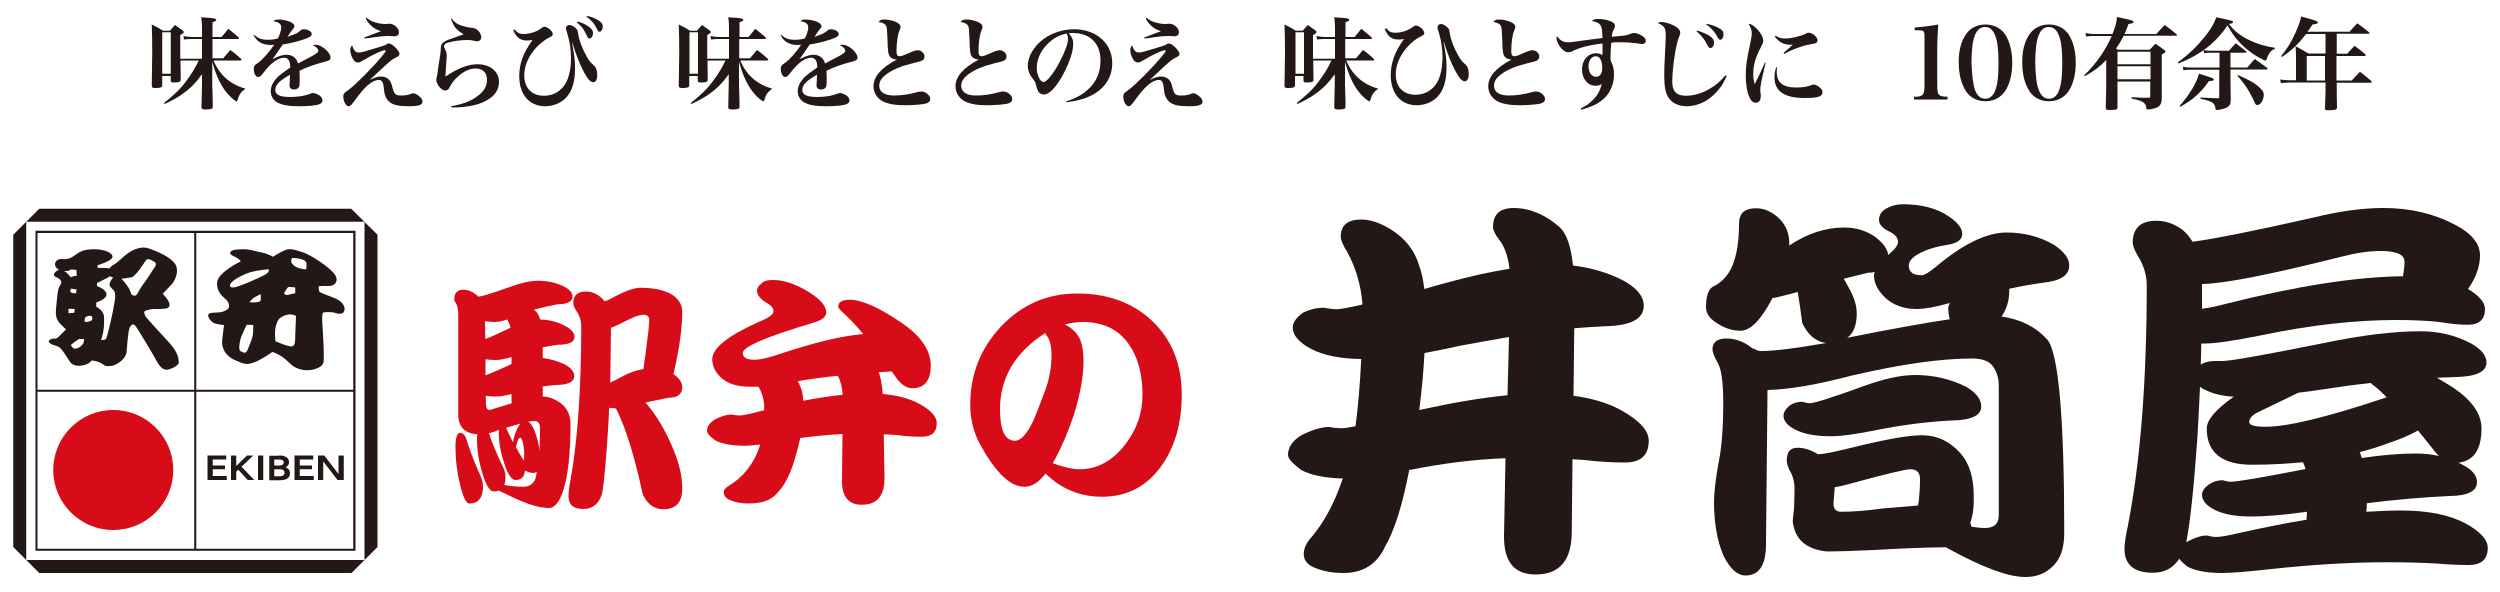 <?xml version="1.0" encoding="utf-8"?>
<!-- Generator: Adobe Illustrator 28.0.0, SVG Export Plug-In . SVG Version: 6.00 Build 0)  -->
<svg version="1.1" id="レイヤー_1" xmlns="http://www.w3.org/2000/svg" xmlns:xlink="http://www.w3.org/1999/xlink" x="0px"
	 y="0px" viewBox="0 0 1000 237" style="enable-background:new 0 0 1000 237;" xml:space="preserve">
<style type="text/css">
	.st0{fill:#231815;}
	.st1{fill:#D70C18;}
</style>
<g>
	<g>
		<path class="st0" d="M80.8,23.3v-7.7h-4.3c-1.1,0-2,0.1-2.9,0.2l-0.2-1.4c1,0.2,2.2,0.4,3.1,0.4h4.3v-2.4c0-2.2,0-3.3-0.3-5.5
			c1.2,0.1,2.2,0.2,2.9,0.2c2.4,0.2,3.1,0.4,3.1,0.8c0,0.4-0.4,0.6-1.5,1v5.9h3.6c1.2-1.4,1.6-1.8,2.7-3.3c1.8,1.4,2.3,1.9,4.1,3.4
			c0.1,0.2,0.2,0.4,0.2,0.4c0,0.2-0.2,0.3-0.5,0.3H85v7.7h4.3c1.2-1.4,1.6-1.9,2.8-3.3c2,1.4,2.5,1.9,4.3,3.5
			c0.2,0.2,0.2,0.3,0.2,0.4c0,0.2-0.2,0.3-0.5,0.3H85.4c1.2,2.7,2.1,4.1,3.7,5.9c2.5,2.6,5.3,4.3,8.9,5.3v0.3
			c-1.5,0.9-2.4,2.2-3,4.4c-0.1,0.2-0.2,0.4-0.4,0.4c-0.4,0-2-1.3-3.3-2.7c-2.8-3.1-4.8-7.3-6.4-13.1v8.2c0,1,0,2.2,0.1,3.7
			c0.1,3.4,0.1,3.8,0.1,6.2c0,0.4-0.1,0.6-0.5,0.7c-0.4,0.2-1.4,0.3-2.4,0.3c-1.2,0-1.6-0.2-1.6-0.9c0,0,0-0.1,0-0.1l0.2-9.4v-3.7
			c-2.7,3.7-4.5,5.5-7.4,7.6c-2,1.5-3.8,2.5-7.5,4.3l-0.3-0.4c4.1-3.3,6.5-5.5,8.9-8.8c1.9-2.5,3.7-5.4,5-8.2h-7.3l0.1,7.6
			c0,0.9-0.6,1.2-2.8,1.2c-1,0-1.2-0.2-1.2-0.8v-1.8h-3.4V34c0,0.4,0,0.6-0.2,0.7c-0.3,0.4-1.2,0.5-2.7,0.5c-1,0-1.2-0.2-1.3-0.8
			c0.1-5.9,0.2-11.7,0.2-13.6c0-4.6-0.1-8.4-0.2-11c2,1,2.7,1.3,4.5,2.5h2.8c0.8-1,1.1-1.3,2-2.3c1.4,1,1.8,1.3,3.1,2.2
			c0.3,0.3,0.4,0.4,0.4,0.6c0,0.4-0.4,0.7-1.4,1.2c0,8,0,8,0,9.5H80.8z M64.9,29.5h3.4V12.9h-3.4V29.5z"/>
		<path class="st0" d="M101.6,13.9c1.8,1.5,3,2,5.5,2c1.3,0,2.4-0.1,4-0.5c0.8-1.4,1.4-3.3,1.4-4.4c0-1.4-0.9-2.1-3.2-2.6
			c0.8-0.5,1.2-0.6,2.2-0.6c1.4,0,3.2,0.4,4.5,0.9c1.1,0.5,1.8,1.1,1.8,1.8c0,0.3-0.2,0.7-0.7,1.2c-0.6,0.8-1.4,1.8-2.1,3
			c3.6-1.2,3.9-1.4,5.3-2.6c0.3-0.3,0.7-0.4,1.1-0.4c1.8,0,3.3,0.9,3.3,1.9c0,0.8-0.7,1.3-3.3,2.2c-2.5,0.8-5.1,1.5-8.3,2
			c-1.2,1.7-1.5,2.2-2,2.9c-1.5,2.2-1.5,2.2-2.1,3c2.5-1.3,4-1.8,5.7-1.8c1.3,0,2.6,0.5,3.4,1.4c0.5,0.6,0.8,1,1.1,2.1
			c0.7-0.4,0.7-0.4,3.8-2c1.2-0.6,2.7-1.4,3.5-2c0.6-0.4,0.8-0.7,0.8-1.1c0-0.8-0.8-1.6-2.2-2.2c0.6-0.2,0.8-0.2,1.2-0.2
			c2.4,0,5.9,3.1,5.9,5.1c0,0.8-0.4,1.2-1.6,1.5c-4.6,1.2-8.3,2.5-10.8,3.8c0.1,2.7,0.1,2.8,0.1,3.2c0,2-0.1,2.9-0.3,3.3
			c-0.3,0.6-1.1,1-2,1c-1.1,0-1.8-0.6-1.8-1.7c0-0.1,0-0.1,0.1-1.6c0-0.9,0.1-1.5,0.1-2.6c-4.3,2.4-5.9,4.1-5.9,6.1
			c0,1.9,1.9,2.8,6,2.8c2.6,0,5.6-0.4,7.4-1.1c1-0.4,1.3-0.5,1.7-0.5c0.6,0,1.6,0.4,2.5,0.9c0.8,0.6,1.3,1.4,1.3,2.1
			c0,0.7-0.6,1.3-1.5,1.6c-1.5,0.4-4.2,0.7-7.8,0.7c-4.4,0-7.1-0.5-9.1-1.7c-1.5-1-2.3-2.5-2.3-4.4c0-1.9,1-3.9,3.1-5.9
			c1-0.9,2-1.6,4.7-3.5c0-1.5-0.2-2-0.5-2.8c-0.4-0.7-1.1-1.1-1.9-1.1c-2.5,0-5.3,2-8.4,6.1c-1,1.3-1.4,1.6-2,1.6
			c-1,0-1.8-1.4-1.8-3.3c0-0.5,0.1-0.9,0.3-1.2c0.3-0.4,0.3-0.4,1.6-1.3c1.5-1,4.2-4.1,6.3-7.1c-0.6,0-1,0.1-1.3,0.1
			c-1.8,0-3.5-0.4-4.6-1.2c-1-0.6-1.6-1.4-2.4-2.8L101.6,13.9z"/>
		<path class="st0" d="M143.5,21c1,0,2.1-0.3,7-1.8c3.1-1,3.3-1,4-1.4c0.5-0.4,0.6-0.4,1-0.4c0.6,0,1.3,0.4,2,1
			c1.4,1.2,2.3,2.4,2.3,3.2c0,0.5-0.4,0.9-1.2,1.3c-1.9,0.8-3.1,1.9-10.7,9.1c2-1,3.2-1.4,4.5-1.4c1.1,0,2,0.3,2.8,0.9
			c0.9,0.7,1.3,1.5,1.8,3.6c0.7,2.6,1.2,3.1,3.4,3.1c2,0,2.9-0.2,4.4-0.8c0.2-0.1,0.4-0.1,0.6-0.1c0.4,0,1.3,0.4,1.9,0.9
			c1.1,0.8,1.7,1.6,1.7,2.4c0,1.4-1.5,1.9-5.5,1.9c-4.1,0-6.3-0.5-7.8-1.8c-0.9-0.8-1.5-1.8-1.9-3.3c-0.1-0.5-0.1-0.5-0.4-3.1
			c-0.1-0.9-0.5-1.8-1-2.1c-0.2-0.2-0.6-0.2-1-0.2c-2.5,0-5.6,2.7-9.5,8.2c-1.4,1.9-1.8,2.3-2.5,2.3c-1,0-2.1-2-2.1-3.9
			c0-0.6,0.2-1.1,0.6-1.5c0.3-0.3,0.3-0.3,1.7-1.3c2.7-2,9-8.3,13.1-13.2c1.1-1.3,1.6-2,1.6-2.3c0-0.1-0.2-0.2-0.4-0.2
			c-1,0-4.7,1.7-8.2,3.8c-1.7,1-1.9,1.1-2.5,1.1c-0.6,0-1.2-0.3-1.6-0.8c-0.9-1.1-1.5-2.9-1.5-4.2c0-0.7,0.2-1.1,0.7-1.9
			C141.6,20.3,142.2,21,143.5,21z M146.5,7c1.3,1.1,2.2,1.6,3.8,2c1.2,0.4,2.7,0.6,3.9,0.6c0.4,0,0.4,0,1.4-0.1c0.1,0,0.2,0,0.3,0
			c1.7,0,3.7,1.8,3.7,3.4c0,0.9-0.7,1.6-1.6,1.6c-0.2,0-0.5,0-0.8,0c-0.9-0.1-1.4-0.1-2-0.1c-1,0-2.9,0.1-4.6,0.4
			c-0.4,0-0.4,0-3,0.4c-0.8,0.1-0.9,0.1-1.8,0.2l-0.1-0.4c5.3-2,5.7-2.2,6.7-2.5c-2-0.7-2.9-1.2-4-2.3c-1-0.9-1.5-1.6-2.1-2.9
			L146.5,7z"/>
		<path class="st0" d="M180.5,7.2c1.2,1.6,2.3,2.5,4.3,3.1c1.2,0.4,2.5,0.7,3.7,0.8c1.5,0.1,2,0.4,2.9,1.3c0.7,0.8,1.1,1.7,1.1,2.5
			c0,1-0.7,1.6-1.7,1.6c-0.3,0-0.5,0-2.2-0.4c-0.3,0-0.9-0.1-1.7-0.1c-2.5,0-5.3,0.4-7.6,1c-1.1,0.3-1.7,0.9-1.7,1.5
			c0,0.4,0.2,0.9,0.8,2.1c0.2,0.3,0.3,1,0.3,1.6c0,0.3,0,0.8-0.1,1.7c-0.2,2.8-0.4,5.5-0.4,6.3c0,0.1,0,0.2,0,0.4
			c5.1-3.4,9.1-4.9,12.7-4.9c5.2,0,8.7,2.9,8.7,7.1c0,2.7-1.3,4.9-3.7,6.6c-3.5,2.4-8.4,3.6-15.3,3.6l-0.1-0.5c4.8-0.9,7.8-2,10.4-4
			c2.7-1.9,3.9-4,3.9-6.6c0-2.8-1.7-4.5-4.5-4.5c-2.4,0-4.8,1.1-7.1,3.2c-1.4,1.2-2.6,2.8-3.2,4c-0.4,0.8-0.5,0.9-0.7,1.1
			c-0.3,0.3-0.7,0.5-1.1,0.5c-1,0-2-0.7-2.8-1.9c-0.6-0.9-0.9-1.8-0.9-2.4c0-0.3,0-0.3,0.3-1.5c0.1-0.4,0.2-1.2,0.4-2.7
			c0.2-1.5,0.4-2.7,0.5-3.4c0.4-2.5,0.6-3.7,0.6-4.2c0-0.1,0-0.2,0-0.4c0-0.2,0-0.3,0-0.4c0-1.4,0.5-2.2,1.9-2.9
			c0.8-0.4,1.8-0.8,4.5-1.7c2-0.7,2-0.7,2.8-1c-2.8-1.5-4.2-3.2-5.1-6.3L180.5,7.2z"/>
		<path class="st0" d="M205.9,11.8c1.1,1.4,2,1.8,3.6,1.8c2.4,0,5.2-0.9,7-2.3c0.7-0.5,0.9-0.6,1.2-0.6c1.4,0,3.4,1.8,3.4,2.9
			c0,0.6-0.2,0.9-1.6,1.5c-1.3,0.6-3.3,2.2-4.7,3.6c-3.3,3.5-5.1,7.5-5.1,11.4c0,5.1,3,8.2,7.9,8.2c3.7,0,6.8-1.8,8.7-5
			c1.3-2.4,2.1-5.9,2.1-10c0-3.3-0.5-6.7-1.4-9.6c-0.6-1.9-0.6-1.9-0.6-2.4c0-0.7,0.6-1.3,1.3-1.3c0.8,0,1.8,0.5,2.5,1.2
			c0.8,0.8,0.8,0.8,1.1,2.5c0.4,2.6,1.6,5.8,3.5,9.1c1,1.7,1.4,2.2,2.9,3.5c0.8,0.8,1.2,2,1.2,3.7c0,1.8-0.6,2.9-1.6,2.9
			c-1.1,0-2.2-1.2-3.8-4.2c-1.6-3.1-2.9-6.2-4.6-11.7l-0.1,0c1.1,6,1.2,7.5,1.2,10.6c0,5.1-1.2,9-3.6,11.5c-2,2.1-5.1,3.4-8.3,3.4
			c-6.4,0-10.4-4.7-10.4-12c0-5.1,1.6-9.4,5.3-14.5c-1,0.2-1.6,0.2-2.2,0.2c-2.7,0-4.3-1.2-5.5-4.2L205.9,11.8z M231,8.6
			c1.9,0.5,3.6,1.3,4.8,2.3c1.1,0.9,1.4,1.4,1.4,2.5c0,1-0.7,2-1.4,2c-0.4,0-0.7-0.3-1-1c-1.1-2.5-2.2-4-4-5.4L231,8.6z M234.7,6.4
			c1.5,0.2,2.6,0.6,3.9,1.3c1.8,0.9,2.5,1.7,2.5,3c0,1.1-0.6,2-1.3,2c-0.4,0-0.6-0.2-0.9-0.9c-1.1-2.3-2.3-3.7-4.3-5.1L234.7,6.4z"
			/>
		<path class="st0" d="M291.6,23.3v-7.7h-4.3c-1.1,0-2,0.1-2.9,0.2l-0.2-1.4c1,0.2,2.2,0.4,3.1,0.4h4.3v-2.4c0-2.2,0-3.3-0.3-5.5
			c1.2,0.1,2.2,0.2,2.9,0.2c2.4,0.2,3.1,0.4,3.1,0.8c0,0.4-0.4,0.6-1.5,1v5.9h3.6c1.2-1.4,1.6-1.8,2.7-3.3c1.8,1.4,2.3,1.9,4.1,3.4
			c0.1,0.2,0.2,0.4,0.2,0.4c0,0.2-0.2,0.3-0.5,0.3h-10.2v7.7h4.3c1.2-1.4,1.6-1.9,2.8-3.3c2,1.4,2.5,1.9,4.3,3.5
			c0.2,0.2,0.2,0.3,0.2,0.4c0,0.2-0.2,0.3-0.5,0.3h-10.7c1.2,2.7,2.1,4.1,3.7,5.9c2.5,2.6,5.3,4.3,8.9,5.3v0.3
			c-1.5,0.9-2.4,2.2-3,4.4c-0.1,0.2-0.2,0.4-0.4,0.4c-0.4,0-2-1.3-3.3-2.7c-2.8-3.1-4.8-7.3-6.4-13.1v8.2c0,1,0,2.2,0.1,3.7
			c0.1,3.4,0.1,3.8,0.1,6.2c0,0.4-0.1,0.6-0.5,0.7c-0.4,0.2-1.4,0.3-2.4,0.3c-1.2,0-1.6-0.2-1.6-0.9c0,0,0-0.1,0-0.1l0.2-9.4v-3.7
			c-2.7,3.7-4.5,5.5-7.4,7.6c-2,1.5-3.8,2.5-7.5,4.3l-0.3-0.4c4.1-3.3,6.5-5.5,8.9-8.8c1.9-2.5,3.7-5.4,5-8.2H283l0.1,7.6
			c0,0.9-0.6,1.2-2.8,1.2c-1,0-1.2-0.2-1.2-0.8v-1.8h-3.4V34c0,0.4,0,0.6-0.2,0.7c-0.3,0.4-1.2,0.5-2.7,0.5c-1,0-1.2-0.2-1.3-0.8
			c0.1-5.9,0.2-11.7,0.2-13.6c0-4.6-0.1-8.4-0.2-11c2,1,2.7,1.3,4.5,2.5h2.8c0.8-1,1.1-1.3,2-2.3c1.4,1,1.8,1.3,3.1,2.2
			c0.3,0.3,0.4,0.4,0.4,0.6c0,0.4-0.4,0.7-1.4,1.2c0,8,0,8,0,9.5H291.6z M275.8,29.5h3.4V12.9h-3.4V29.5z"/>
		<path class="st0" d="M312.4,13.9c1.8,1.5,3,2,5.5,2c1.3,0,2.4-0.1,4-0.5c0.8-1.4,1.4-3.3,1.4-4.4c0-1.4-0.9-2.1-3.2-2.6
			c0.8-0.5,1.2-0.6,2.2-0.6c1.4,0,3.2,0.4,4.5,0.9c1.1,0.5,1.8,1.1,1.8,1.8c0,0.3-0.2,0.7-0.7,1.2c-0.6,0.8-1.4,1.8-2.1,3
			c3.6-1.2,3.9-1.4,5.3-2.6c0.3-0.3,0.7-0.4,1.1-0.4c1.8,0,3.3,0.9,3.3,1.9c0,0.8-0.7,1.3-3.3,2.2c-2.5,0.8-5.1,1.5-8.3,2
			c-1.2,1.7-1.5,2.2-2,2.9c-1.5,2.2-1.5,2.2-2.1,3c2.5-1.3,4-1.8,5.7-1.8c1.3,0,2.6,0.5,3.4,1.4c0.5,0.6,0.8,1,1.1,2.1
			c0.7-0.4,0.7-0.4,3.8-2c1.2-0.6,2.7-1.4,3.5-2c0.6-0.4,0.8-0.7,0.8-1.1c0-0.8-0.8-1.6-2.2-2.2c0.6-0.2,0.8-0.2,1.2-0.2
			c2.4,0,5.9,3.1,5.9,5.1c0,0.8-0.4,1.2-1.6,1.5c-4.6,1.2-8.3,2.5-10.8,3.8c0.1,2.7,0.1,2.8,0.1,3.2c0,2-0.1,2.9-0.3,3.3
			c-0.3,0.6-1.1,1-2,1c-1.1,0-1.8-0.6-1.8-1.7c0-0.1,0-0.1,0.1-1.6c0-0.9,0.1-1.5,0.1-2.6c-4.3,2.4-5.9,4.1-5.9,6.1
			c0,1.9,1.9,2.8,6,2.8c2.6,0,5.6-0.4,7.4-1.1c1-0.4,1.3-0.5,1.7-0.5c0.6,0,1.6,0.4,2.5,0.9c0.8,0.6,1.3,1.4,1.3,2.1
			c0,0.7-0.6,1.3-1.5,1.6c-1.5,0.4-4.2,0.7-7.8,0.7c-4.4,0-7.1-0.5-9.1-1.7c-1.5-1-2.3-2.5-2.3-4.4c0-1.9,1-3.9,3.1-5.9
			c1-0.9,2-1.6,4.7-3.5c0-1.5-0.2-2-0.5-2.8c-0.4-0.7-1.1-1.1-1.9-1.1c-2.5,0-5.3,2-8.4,6.1c-1,1.3-1.4,1.6-2,1.6
			c-1,0-1.8-1.4-1.8-3.3c0-0.5,0.1-0.9,0.3-1.2c0.3-0.4,0.3-0.4,1.6-1.3c1.5-1,4.2-4.1,6.3-7.1c-0.6,0-1,0.1-1.3,0.1
			c-1.8,0-3.5-0.4-4.6-1.2c-1-0.6-1.6-1.4-2.4-2.8L312.4,13.9z"/>
		<path class="st0" d="M353.8,7.8c1.3,0,2.7,0.3,4.1,0.8c1.6,0.6,2.3,1.3,2.3,2.2c0,0.4,0,0.4-0.4,1.4c-0.7,1.4-1.2,4.9-1.2,8.4
			c0,1.3,0.4,1.9,1.3,1.9c0.6,0,1.4-0.3,3.7-1.3c1.7-0.8,2.7-1.1,3.5-1.1c1.4,0,2.7,1.2,2.7,2.5c0,0.8-0.3,1.3-1.1,1.7
			c-0.4,0.2-0.4,0.2-4,1.1c-4.4,1.1-7.8,2.5-10.1,4.3c-2,1.4-2.9,2.9-2.9,4.6c0,2.5,2.1,3.9,5.9,3.9c2.9,0,5.9-0.4,9.5-1.4
			c0.6-0.2,1-0.2,1.4-0.2c1,0,2,0.4,2.8,1.3c0.6,0.6,0.8,1.1,0.8,1.8c0,0.9-0.7,1.5-2.1,1.8c-1.4,0.3-5,0.6-8,0.6
			c-3.7,0-6.1-0.4-8.1-1.2c-2.8-1.1-4.5-3.6-4.5-6.4c0-3.9,3.2-7.5,9.4-10.7c-0.1,0-0.2,0-0.3,0c-0.8,0-1.7-0.4-2.2-0.8
			c-1-0.9-1.2-2.1-1.3-7.2c-0.2-3.9-0.2-4.7-0.5-5.3c-0.4-0.9-1.2-1.4-3.1-1.7C352.1,7.9,352.5,7.8,353.8,7.8z"/>
		<path class="st0" d="M386.6,7.8c1.3,0,2.7,0.3,4.1,0.8c1.6,0.6,2.3,1.3,2.3,2.2c0,0.4,0,0.4-0.4,1.4c-0.7,1.4-1.2,4.9-1.2,8.4
			c0,1.3,0.4,1.9,1.3,1.9c0.6,0,1.4-0.3,3.7-1.3c1.7-0.8,2.7-1.1,3.5-1.1c1.4,0,2.7,1.2,2.7,2.5c0,0.8-0.3,1.3-1.1,1.7
			c-0.4,0.2-0.4,0.2-4,1.1c-4.4,1.1-7.8,2.5-10.1,4.3c-2,1.4-2.9,2.9-2.9,4.6c0,2.5,2.1,3.9,5.9,3.9c2.9,0,5.9-0.4,9.5-1.4
			c0.6-0.2,1-0.2,1.4-0.2c1,0,2,0.4,2.8,1.3c0.6,0.6,0.8,1.1,0.8,1.8c0,0.9-0.7,1.5-2.1,1.8c-1.4,0.3-5,0.6-8,0.6
			c-3.7,0-6.1-0.4-8.1-1.2c-2.8-1.1-4.5-3.6-4.5-6.4c0-3.9,3.2-7.5,9.4-10.7c-0.1,0-0.2,0-0.3,0c-0.8,0-1.7-0.4-2.2-0.8
			c-1-0.9-1.2-2.1-1.3-7.2c-0.2-3.9-0.2-4.7-0.5-5.3c-0.4-0.9-1.2-1.4-3.1-1.7C385,7.9,385.3,7.8,386.6,7.8z"/>
		<path class="st0" d="M426.5,40.5c4.3-1.3,7.3-3.1,9.7-5.7c2.7-2.9,4-6.4,4-10.6c0-6.9-4.2-11-11.1-11c-0.5,0-0.8,0-1.6,0.1
			c1.4,1.6,1.8,2.7,1.8,4.3c0,3.2-2,8.8-4.9,13.7c-2.6,4.3-4.9,6.5-6.9,6.5c-0.9,0-1.7-0.5-2.2-1.2c-0.3-0.6-0.6-1.2-0.9-2.7
			c-0.2-1-0.6-1.5-1.7-3c-1-1.2-1.6-3-1.6-4.6c0-2.5,1.3-5.6,3.4-8c3.5-4.1,9.2-6.6,15.1-6.6c9,0,15.3,5.7,15.3,13.6
			c0,5.8-3.2,10.5-9,13.2c-2.5,1.2-5.1,1.8-9.3,2.4L426.5,40.5z M419,17.6c-2.8,2.8-4.3,6.2-4.3,9.6c0,2.8,1.4,5.6,2.7,5.6
			c1.3,0,4-3.3,6.6-8.3c2-3.8,3.2-7.1,3.2-8.9c0-0.4,0-1-0.2-1.3c-0.1-0.3-0.3-0.9-0.3-0.9C423.5,14.1,421.3,15.3,419,17.6z"/>
		<path class="st0" d="M455.5,21c1,0,2.1-0.3,7-1.8c3.1-1,3.3-1,4-1.4c0.5-0.4,0.6-0.4,1-0.4c0.6,0,1.3,0.4,2,1
			c1.4,1.2,2.3,2.4,2.3,3.2c0,0.5-0.4,0.9-1.2,1.3c-1.9,0.8-3.1,1.9-10.7,9.1c2-1,3.2-1.4,4.5-1.4c1.1,0,2,0.3,2.8,0.9
			c0.9,0.7,1.3,1.5,1.8,3.6c0.7,2.6,1.2,3.1,3.4,3.1c2,0,2.9-0.2,4.4-0.8c0.2-0.1,0.4-0.1,0.6-0.1c0.4,0,1.3,0.4,1.9,0.9
			c1.1,0.8,1.7,1.6,1.7,2.4c0,1.4-1.5,1.9-5.5,1.9c-4.1,0-6.3-0.5-7.8-1.8c-0.9-0.8-1.5-1.8-1.9-3.3c-0.1-0.5-0.1-0.5-0.4-3.1
			c-0.1-0.9-0.5-1.8-1-2.1c-0.2-0.2-0.6-0.2-1-0.2c-2.5,0-5.6,2.7-9.5,8.2c-1.4,1.9-1.8,2.3-2.5,2.3c-1,0-2.1-2-2.1-3.9
			c0-0.6,0.2-1.1,0.6-1.5c0.3-0.3,0.3-0.3,1.7-1.3c2.7-2,9-8.3,13.1-13.2c1.1-1.3,1.6-2,1.6-2.3c0-0.1-0.2-0.2-0.4-0.2
			c-1,0-4.7,1.7-8.2,3.8c-1.7,1-1.9,1.1-2.5,1.1c-0.6,0-1.2-0.3-1.6-0.8c-0.9-1.1-1.5-2.9-1.5-4.2c0-0.7,0.2-1.1,0.7-1.9
			C453.6,20.3,454.3,21,455.5,21z M458.5,7c1.3,1.1,2.2,1.6,3.8,2c1.2,0.4,2.7,0.6,3.9,0.6c0.4,0,0.4,0,1.4-0.1c0.1,0,0.2,0,0.3,0
			c1.7,0,3.7,1.8,3.7,3.4c0,0.9-0.7,1.6-1.6,1.6c-0.2,0-0.5,0-0.8,0c-0.9-0.1-1.4-0.1-2-0.1c-1,0-2.9,0.1-4.6,0.4
			c-0.4,0-0.4,0-3,0.4c-0.8,0.1-0.9,0.1-1.8,0.2l-0.1-0.4c5.3-2,5.7-2.2,6.7-2.5c-2-0.7-2.9-1.2-4-2.3c-1-0.9-1.5-1.6-2.1-2.9
			L458.5,7z"/>
		<path class="st0" d="M534,23.3v-7.7h-4.3c-1.1,0-2,0.1-2.9,0.2l-0.2-1.4c1,0.2,2.2,0.4,3.1,0.4h4.3v-2.4c0-2.2,0-3.3-0.3-5.5
			c1.2,0.1,2.2,0.2,2.9,0.2c2.4,0.2,3.1,0.4,3.1,0.8c0,0.4-0.4,0.6-1.5,1v5.9h3.6c1.2-1.4,1.6-1.8,2.7-3.3c1.8,1.4,2.3,1.9,4.1,3.4
			c0.1,0.2,0.2,0.4,0.2,0.4c0,0.2-0.2,0.3-0.5,0.3h-10.2v7.7h4.3c1.2-1.4,1.6-1.9,2.8-3.3c2,1.4,2.5,1.9,4.3,3.5
			c0.2,0.2,0.2,0.3,0.2,0.4c0,0.2-0.2,0.3-0.5,0.3h-10.7c1.2,2.7,2.1,4.1,3.7,5.9c2.5,2.6,5.3,4.3,8.9,5.3v0.3
			c-1.5,0.9-2.4,2.2-3,4.4c-0.1,0.2-0.2,0.4-0.4,0.4c-0.4,0-2-1.3-3.3-2.7c-2.8-3.1-4.8-7.3-6.4-13.1v8.2c0,1,0,2.2,0.1,3.7
			c0.1,3.4,0.1,3.8,0.1,6.2c0,0.4-0.1,0.6-0.5,0.7c-0.4,0.2-1.4,0.3-2.4,0.3c-1.2,0-1.6-0.2-1.6-0.9c0,0,0-0.1,0-0.1l0.2-9.4v-3.7
			c-2.7,3.7-4.5,5.5-7.4,7.6c-2,1.5-3.8,2.5-7.5,4.3l-0.3-0.4c4.1-3.3,6.5-5.5,8.9-8.8c1.9-2.5,3.7-5.4,5-8.2h-7.3l0.1,7.6
			c0,0.9-0.6,1.2-2.8,1.2c-1,0-1.2-0.2-1.2-0.8v-1.8h-3.4V34c0,0.4,0,0.6-0.2,0.7c-0.3,0.4-1.2,0.5-2.7,0.5c-1,0-1.2-0.2-1.3-0.8
			c0.1-5.9,0.2-11.7,0.2-13.6c0-4.6-0.1-8.4-0.2-11c2,1,2.7,1.3,4.5,2.5h2.8c0.8-1,1.1-1.3,2-2.3c1.4,1,1.8,1.3,3.1,2.2
			c0.3,0.3,0.4,0.4,0.4,0.6c0,0.4-0.4,0.7-1.4,1.2c0,8,0,8,0,9.5H534z M518.2,29.5h3.4V12.9h-3.4V29.5z"/>
		<path class="st0" d="M554.5,11.3c1.1,1.4,2,1.8,3.6,1.8c2.4,0,5.2-0.9,7-2.3c0.7-0.5,0.9-0.6,1.2-0.6c1.4,0,3.4,1.8,3.4,3
			c0,0.6-0.2,0.8-1.6,1.5c-1.4,0.6-3.3,2.1-4.7,3.6c-3.3,3.5-5.1,7.5-5.1,11.4c0,5.1,3,8.2,7.9,8.2c3.7,0,6.8-1.8,8.7-5
			c1.3-2.4,2.1-5.9,2.1-10c0-3.3-0.5-6.7-1.4-9.6c-0.6-1.9-0.6-1.9-0.6-2.4c0-0.7,0.6-1.3,1.4-1.3c0.8,0,2,0.7,2.8,1.6
			c0.5,0.6,0.5,0.6,0.7,2.1c0.4,2.6,1.6,5.8,3.5,9.1c1,1.7,1.4,2.2,2.9,3.5c0.8,0.7,1.2,2,1.2,3.7c0,1.8-0.6,2.9-1.6,2.9
			c-1.1,0-2.2-1.2-3.8-4.2c-1.6-3-2.9-6.2-4.6-11.7l-0.1,0c1.1,5.9,1.2,7.4,1.2,10.6c0,5.1-1.2,9-3.6,11.5c-2,2.1-5.1,3.4-8.3,3.4
			c-6.4,0-10.4-4.7-10.4-12c0-5,1.6-9.4,5.3-14.5c-1,0.2-1.5,0.2-2.2,0.2c-2.7,0-4.3-1.2-5.5-4.2L554.5,11.3z"/>
		<path class="st0" d="M599.7,7.8c1.3,0,2.7,0.3,4.1,0.8c1.6,0.6,2.3,1.3,2.3,2.2c0,0.4,0,0.4-0.4,1.4c-0.7,1.4-1.2,4.9-1.2,8.4
			c0,1.3,0.4,1.9,1.3,1.9c0.6,0,1.4-0.3,3.7-1.3c1.7-0.8,2.7-1.1,3.5-1.1c1.4,0,2.7,1.2,2.7,2.5c0,0.8-0.3,1.3-1.1,1.7
			c-0.4,0.2-0.4,0.2-4,1.1c-4.4,1.1-7.8,2.5-10.1,4.3c-2,1.4-2.9,2.9-2.9,4.6c0,2.5,2.1,3.9,5.9,3.9c2.9,0,5.9-0.4,9.5-1.4
			c0.6-0.2,1-0.2,1.4-0.2c1,0,2,0.4,2.8,1.3c0.6,0.6,0.8,1.1,0.8,1.8c0,0.9-0.7,1.5-2.1,1.8c-1.4,0.3-5,0.6-8,0.6
			c-3.7,0-6.1-0.4-8.1-1.2c-2.8-1.1-4.5-3.6-4.5-6.4c0-3.9,3.2-7.5,9.4-10.7c-0.1,0-0.2,0-0.3,0c-0.8,0-1.7-0.4-2.2-0.8
			c-1-0.9-1.2-2.1-1.3-7.2c-0.2-3.9-0.2-4.7-0.5-5.3c-0.4-0.9-1.2-1.4-3.1-1.7C598.1,7.9,598.4,7.8,599.7,7.8z"/>
		<path class="st0" d="M632.3,43.4c2.2-1.1,3.5-2,4.9-3.5c1.9-1.9,2.8-3.6,3.5-6.3c-0.8,0.5-1.5,0.7-2.5,0.7c-3.1,0-5.4-2.8-5.4-6.5
			c0-3.8,2.4-6.5,5.7-6.5c0.8,0,1.3,0.1,2.5,0.7c0-1.1,0-1.4,0-1.9c0-1,0-1.3,0-2.7c-5.4,0.6-9.5,1.7-12.5,3.3
			c-0.3,0.1-0.8,0.2-1.2,0.2c-1.2,0-2.4-0.9-3.5-2.5c-0.8-1.2-1.2-2.3-1.2-3.2c0-0.2,0-0.4,0.2-0.7c1.2,1.6,2.5,2.4,4.3,2.4
			c1.2,0,1.2,0,8.4-1c1.6-0.2,2.8-0.4,5.5-0.7c-0.1-3.1-0.3-4.3-0.8-5.1c-0.6-0.9-1.6-1.4-3.5-1.7c0.7-0.6,1.2-0.8,2.5-0.8
			c1.5,0,3.1,0.2,4.5,0.7c1.6,0.5,2.3,1.2,2.3,2.1c0,0.4-0.1,0.7-0.4,1.2c-0.6,1.1-0.7,1.4-0.9,3.1c5.6-0.5,5.9-0.5,7.3-1.1
			c0.7-0.3,1.1-0.4,1.7-0.4c1.1,0,2.9,0.8,3.9,1.7c0.5,0.4,0.7,0.8,0.7,1.5c0,0.7-0.6,1.2-1.4,1.2c-0.4,0-1-0.1-2.4-0.3
			c-2.3-0.3-4-0.4-6.6-0.4c-1.4,0-2,0-3.4,0.2c-0.2,2.1-0.3,4.7-0.3,6.2c0,0.2,0,0.5,0,0.8c1,2,1.4,3.4,1.4,5.6
			c0,4.6-1.9,8.4-5.6,11c-1.9,1.3-3.7,2.1-7.4,3.2L632.3,43.4z M638.3,22.5c-1.6,0-2.9,1.7-2.9,3.9c0,2.5,1.2,4.3,3,4.3
			c1.6,0,2.5-1.3,2.5-3.5C640.9,24.2,639.9,22.5,638.3,22.5z"/>
		<path class="st0" d="M690.7,30.4c-0.2,0.4-0.4,0.8-0.5,1c-1.4,2.8-1.6,3.1-2.5,4.1c-3.3,4.4-8.2,7-13,7c-3.3,0-6-1.3-7.4-3.6
			c-1.1-1.8-1.6-4.3-1.6-8.6c0-2.5,0-3.6,0.5-12.9c0-1.2,0.1-2.3,0.1-3.3c0-2.9-0.6-3.8-3.2-4.9c0.5-0.3,0.8-0.4,1.3-0.4
			c1.5,0,3.5,0.6,5.1,1.4c1.8,0.9,2.6,1.9,2.6,2.9c0,0.5-0.1,0.7-0.5,1.7c-1.2,2.7-2.7,12.4-2.7,17.9c0,3.9,1.7,5.6,5.5,5.6
			c3.4,0,7.2-1.2,10.6-3.5c2-1.3,2.9-2.1,5.2-4.7L690.7,30.4z M678.8,12.2c1.7,0.5,3.4,1.2,4.8,2c1.4,0.9,2,1.7,2,2.9
			c0,1.2-0.6,2.1-1.5,2.1c-0.4,0-0.6-0.2-1-0.9c-1.2-2.5-2.7-4.3-4.5-5.8L678.8,12.2z M682.6,9.5c1.8,0.4,3.2,0.8,4.7,1.6
			c1.6,0.8,2.1,1.5,2.1,2.7c0,1.2-0.6,2.1-1.3,2.1c-0.5,0-0.5,0-1.7-2.1c-0.8-1.4-2.3-2.9-4-4.1L682.6,9.5z"/>
		<path class="st0" d="M706.3,25c-1.8,7.4-2.2,9.5-2.2,11.2c0,0.4,0,0.4,0.2,1.5c0,0.1,0,0.3,0,0.6c0,0.8-0.1,1.4-0.3,1.8
			c-0.4,0.6-1,1-1.7,1c-1,0-1.9-0.7-2.5-2.1c-1-2.2-1.5-5.3-1.5-8.8c0-3.4,0.3-5.9,1.6-11.9c0.6-2.9,0.8-3.9,0.8-4.9
			c0-1.4-0.4-2.5-1.3-3.9c1.2,0.1,2.2,0.8,3.6,2.3c1.6,1.8,2.3,3.3,2.3,4.5c0,0.7-0.2,1.1-0.9,2.5c-2.1,3.9-3.1,7.2-3.1,10.7
			c0,1.6,0.2,2.8,0.6,4.2c1-2.1,1.3-2.6,1.7-3.5c2-4.3,2-4.3,2.4-5.2L706.3,25z M710.8,27c-0.1,0.9-0.1,1.3-0.1,1.8
			c0,2.1,0.6,3.6,1.8,4.6c1.3,1.1,3.1,1.6,6.1,1.6c1.2,0,2.5-0.1,3.7-0.3c0.9-0.2,0.9-0.2,2.3-0.7c0.3-0.1,0.6-0.2,0.8-0.2
			c0.7,0,1.8,0.5,2.6,1.3c0.7,0.6,1,1.2,1,1.8c0,1.7-1.8,2.3-7.2,2.3c-8,0-12-2.7-12-8.2c0-1.5,0.2-2.7,0.7-4.2L710.8,27z
			 M710.3,14.3c1.4,0.9,2.2,1.1,3.7,1.1c2.5,0,6.3-0.9,8.2-1.9c0.8-0.4,0.8-0.4,1.3-0.4c1.5,0,3.5,1.7,3.5,3c0,0.9-0.5,1.3-2.2,1.5
			c-1.8,0.3-3.1,0.6-4.8,1.2c-3.1,1.1-4.3,1.6-6.3,2.8l-0.3-0.4c1.4-1.3,3.2-2.9,3.7-3.3c-0.4,0-0.7,0-0.9,0c-2.7,0-4.6-1-6.3-3.3
			L710.3,14.3z"/>
		<path class="st0" d="M765.6,38.7c1.8,0,2.4-0.1,3-0.5c0.9-0.5,1.2-1.5,1.2-4.1V15.6c0-2,0-2-0.1-2.4c-0.2-0.9-0.7-1.1-2.7-1.1
			h-1.1V11c3.8-0.3,6.7-0.7,9.4-1.2c-0.2,2.9-0.4,6.2-0.4,10.1v14.2c0,2.5,0.2,3.5,1,4c0.6,0.4,1,0.5,3.1,0.6v1.1h-13.4V38.7z"/>
		<path class="st0" d="M786.4,13.7c1.7-2.5,4.5-3.9,7.8-3.9c3.2,0,6.1,1.4,7.8,3.9c1.9,2.9,2.9,6.8,2.9,11.4s-1,8.6-2.9,11.4
			c-1.7,2.5-4.5,4-7.8,4c-3.3,0-6.1-1.4-7.8-4c-1.9-2.9-2.9-6.8-2.9-11.4C783.4,20.5,784.4,16.6,786.4,13.7z M790,36
			c0.9,2.3,2.2,3.5,4.1,3.5c2,0,3.5-1.4,4.3-4.2c0.7-2.2,1-5.4,1-10.2c0-5.2-0.4-8.6-1.3-10.8c-0.9-2.4-2.2-3.5-4.1-3.5
			c-3.7,0-5.4,4.4-5.4,14.3C788.8,30.2,789.2,33.7,790,36z"/>
		<path class="st0" d="M811.8,13.7c1.7-2.5,4.5-3.9,7.8-3.9c3.2,0,6.1,1.4,7.8,3.9c1.9,2.9,2.9,6.8,2.9,11.4s-1,8.6-2.9,11.4
			c-1.7,2.5-4.5,4-7.8,4c-3.3,0-6.1-1.4-7.8-4c-1.9-2.9-2.9-6.8-2.9-11.4C808.8,20.5,809.8,16.6,811.8,13.7z M815.5,36
			c0.9,2.3,2.2,3.5,4.1,3.5c2,0,3.5-1.4,4.3-4.2c0.7-2.2,1-5.4,1-10.2c0-5.2-0.4-8.6-1.3-10.8c-0.9-2.4-2.2-3.5-4.1-3.5
			c-3.7,0-5.4,4.4-5.4,14.3C814.2,30.2,814.6,33.7,815.5,36z"/>
		<path class="st0" d="M862.7,13.4c1.4-1.5,1.8-2,3.2-3.4c2,1.5,2.7,2,4.6,3.6c0.2,0.2,0.3,0.3,0.3,0.4c0,0.2-0.2,0.3-0.6,0.3h-20.7
			c-1,1.9-1.8,3.3-3.1,5.1c0.4,0.2,0.4,0.3,0.8,0.5h12.7c1-1,1.2-1.4,2.3-2.4c1.6,1.1,2.1,1.4,3.5,2.5c0.4,0.3,0.5,0.4,0.5,0.6
			c0,0.4-0.4,0.6-1.5,1.2v8.9c0,2.2,0,4.5,0,8.8c-0.1,2.3-0.8,3.3-3.1,3.9c-0.7,0.2-2,0.4-2.5,0.4c-0.4,0-0.6-0.2-0.6-0.7
			c0-1-0.5-1.7-1.4-2.3c-0.8-0.5-1.6-0.7-4.5-1.4v-0.5c4.5,0.2,4.5,0.2,6.7,0.2c0.7,0,0.8-0.1,0.8-0.8v-5.7H847v10.4
			c0,0.8-0.6,1-3,1c-1.4,0-1.7-0.1-1.7-0.8c0.1-4.3,0.2-8.7,0.2-11v-8.2c-2.6,2.7-4.7,4.3-8.6,6.5l-0.2-0.4c4.9-4.8,8.5-10,11-15.7
			h-7.2c-1.1,0-1.9,0.1-3.1,0.2l-0.2-1.4c1.2,0.2,2.1,0.4,3.2,0.4h7.6c1.1-2.9,1.6-4.4,1.8-6.8c6.1,1.3,6.6,1.4,6.6,2
			c0,0.4-0.5,0.6-2,0.8c-0.7,1.9-1,2.7-1.6,4H862.7z M860.2,25.7v-5H847v5H860.2z M847,31.7h13.2v-5.2H847V31.7z"/>
		<path class="st0" d="M871.1,25c4.4-3.3,7.5-6.2,10.4-9.8c2.7-3.3,4.1-5.6,5-8.3c6.5,1.4,6.7,1.4,6.7,1.9c0,0.4-0.4,0.6-1.6,0.8
			c2,2.7,4.5,4.7,8,6.4c3.1,1.5,6.6,2.6,10.3,3.1l0,0.5c-1.1,0.4-1.6,0.8-2.2,1.8c-0.4,0.6-0.8,1.4-1,2.2c-0.2,0.5-0.3,0.6-0.6,0.6
			c-0.2,0-0.3,0-0.6-0.2c0,0-0.2-0.1-0.4-0.2c-3.4-1.6-7.1-4.4-9.7-7.3c-1.6-1.7-2.7-3.4-4.4-6.3c-4.8,7-10.5,11.5-19.6,15.2
			L871.1,25z M871.8,42.4c4-4.5,6.7-9,7.8-12.9c5.3,1.6,5.9,1.8,5.9,2.3c0,0.4-0.5,0.6-1.9,0.6c-3.2,4.6-6.5,7.6-11.5,10.3
			L871.8,42.4z M892.1,27h6.8c1.3-1.5,1.7-1.9,3-3.4c2.4,1.7,2.4,1.7,4.9,3.5c0.2,0.2,0.3,0.3,0.3,0.4c0,0.2-0.2,0.3-0.5,0.3h-14.4
			v4.3c0,2.6,0,2.9,0.1,7.8c0,1.7-0.4,2.4-1.5,3.1c-0.8,0.4-3,1-4.1,1c-0.4,0-0.5-0.1-0.5-0.6c-0.1-0.8-0.4-1.6-0.9-2.1
			c-0.7-0.6-1.6-1-5.1-1.8l0-0.5c2.9,0.2,3.9,0.2,6.9,0.3c0.1,0,0.1,0,0.1,0c0.4,0,0.5-0.1,0.5-0.4v-11h-11.8c-1,0-1.6,0-2.5,0.2
			l-0.3-1.4c1.1,0.2,1.8,0.3,2.8,0.3h11.9v-5.9h-4c-0.8,0-1.2,0-2.1,0.2l-0.3-1.3c0.9,0.2,1.6,0.3,2.7,0.3h7.5
			c1.2-1.4,1.5-1.8,2.7-3c1.7,1.3,2.3,1.8,4,3.1c0.2,0.2,0.3,0.3,0.3,0.4c0,0.2-0.2,0.3-0.6,0.3h-5.8V27z M895.2,30
			c4.2,1.9,6.1,2.9,7.8,4.3c1.8,1.5,2.5,2.4,2.5,3.6c0,2-1.2,4.1-2.6,4.1c-0.5,0-0.7-0.2-1.2-1.3c-1.8-4.1-3.8-7.1-6.7-10.4
			L895.2,30z"/>
		<path class="st0" d="M934.6,21.5h4.3c1.2-1.4,1.6-1.8,2.9-3.2c1.9,1.4,2.5,1.9,4.3,3.4c0.1,0.2,0.2,0.3,0.2,0.4
			c0,0.2-0.2,0.3-0.4,0.3h-11.3v9.8h6.1c1.4-1.5,1.8-2,3.3-3.5c2,1.6,2.6,2,4.5,3.7c0.1,0.2,0.2,0.3,0.2,0.4c0,0.2-0.2,0.3-0.4,0.3
			h-13.6v3.5c0,0.6,0,3.7,0.1,6.1c0,0.7-0.1,0.9-0.5,1.1c-0.4,0.2-1.4,0.3-2.7,0.3c-1.4,0-1.6-0.1-1.6-0.8c0,0,0-0.1,0-0.2
			c0.1-4.6,0.2-5.3,0.2-6.3V33h-14.5c-0.6,0-2.6,0.2-3.4,0.2l-0.2-1.4c1.8,0.2,2.5,0.3,3.7,0.3h2.6v-8.5c0-2.2,0-3.1-0.2-5.1
			c2.3,1.2,3,1.6,5.2,2.9h6.8v-7.8h-7.8c-3,4-5.7,6.5-9.6,9.2l-0.3-0.4c2.5-3.2,4-5.5,5.5-8.9c1.3-2.8,2-4.8,2.5-6.9
			c4.1,1.1,6,1.7,6.4,2c0.1,0.1,0.2,0.2,0.2,0.4c0,0.4-0.3,0.6-2.1,0.8c-1.2,1.8-1.4,2.2-2.1,2.9h16.9c1-1.1,2-2.2,3.1-3.4
			c2.1,1.5,2.7,2,4.7,3.6c0.1,0.1,0.2,0.2,0.2,0.3c0,0.2-0.2,0.3-0.4,0.3h-12.7V21.5z M922.7,22.4v9.8h7.3v-9.8H922.7z"/>
	</g>
	<path class="st1" d="M213.5,123.9c0.3,0.1,0.5,0.3,0.7,0.5c0.8,0.7,1.4,1.9,1.9,3.4c3.7,0.1,7.1,1,10.2,2.7
		c2.4,1.3,3.5,2.7,3.5,4.3c0,2-2.2,3.1-6.7,3.1c-2,0.3-4,0.6-6,1v4.3c3.2,0.4,6.1,1.3,8.9,2.6c2.5,1.4,3.7,3,3.7,4.6
		c0,2.3-2.4,3.5-7.1,3.6c-1.9,0.1-3.7,0.3-5.5,0.6v3.7c0,0.1,0,0.2,0,0.3c2.4,0,4.9,1,7.5,2.9c2.4,2,3.6,4.7,3.6,8.2
		c0,11.8-1,20.7-3,26.8c-1.5,4.4-3.4,6.7-5.6,6.7c-3.6,0-8.4-1.4-14.3-4.2c-2.4-1.1-4.4-2.1-5.9-2.8c-0.5,0.3-1.2,0.4-1.9,0.4
		c-1.5,0-3-2.3-4.4-6.8c-1.5-4.8-2.3-9.4-2.3-13.8c0-0.9,0-1.6,0.1-2.3c-5-0.3-7.6-2.9-7.6-7.9v-40.2c0-1.7-0.3-3.2-0.9-4.3
		c-0.5-0.6-0.7-1.1-0.7-1.5c0-2.6,1.2-3.9,3.6-3.9c2.1,0,4.1,0.9,6,2.7c0.1,0,0.2,0,0.3,0c1,0,5-1.2,12-3.7
		c4.6-1.7,8.5-2.6,11.7-2.6c3.8,0,7.3,0.8,10.5,2.4c2.2,1.2,3.2,2.5,3.2,3.9c0,2-2,3.1-5.9,3.1C219.9,122.3,216.7,123,213.5,123.9z
		 M184.1,173.1c0.9,0,1.6,0.7,2.3,2c1.1,3.9,3,9.1,5.9,15.5c0.6,1.4,0.9,2.8,0.9,4.1c0,4.4-1.9,6.7-5.5,6.7c-1.2,0-2.4-2.4-3.6-7.2
		c-1.3-5.2-1.9-10.2-1.9-14.8C182.1,175.3,182.8,173.1,184.1,173.1z M194,128.5l0.1,7.1c1.6-0.5,5-2.1,10.1-4.5
		c-0.3-1.3-0.8-2.5-1.3-3.3c-2.2,0.7-3.9,1-5.3,1C196.3,128.7,195.1,128.6,194,128.5z M204.6,145.6v-2.8c-2.6,0.8-4.6,1.2-6.3,1.2
		c-1.5,0-2.9-0.1-4.1-0.3v6.4c1.6-0.5,4.7-1.9,9.4-4C203.9,145.9,204.3,145.7,204.6,145.6z M204.7,161.3c-0.1-0.5-0.1-1-0.1-1.6
		v-2.1c-2.6,0.7-4.6,1-6.3,1c-1.5,0-2.8-0.1-4-0.3l0.1,3.4c0,1.5,0.5,2.3,1.5,2.3C199.1,163,202.1,162.1,204.7,161.3z M195.6,173.3
		c1.1,3.6,3,8.1,5.6,13.5c0.7,1.4,1,2.8,1,4c0,1.3-0.2,2.4-0.5,3.2c3,0.5,5.5,0.7,7.6,0.7c2.4,0,4.1-1.1,4.9-3.3
		c0.2-0.8,0.4-1.7,0.5-2.7c-0.4,0.3-0.9,0.5-1.5,0.5c-0.7,0-1.7-0.3-3.2-0.9c-0.3,2.5-1.5,3.7-3.8,3.7c-1.5,0-3-2.1-4.4-6.3
		c-1.5-4.5-2.3-8.7-2.3-12.7c0-0.4,0-0.8,0.1-1.1C198.1,172.6,196.8,173,195.6,173.3z M205.2,176.9c0.3-1.9,0.9-3.8,1.8-5.6
		c0.4-0.8,0.8-1.4,1.2-1.9c-1.6,0.5-3.5,1-5.7,1.7C203.1,172.7,204.1,174.7,205.2,176.9z M209.3,184.2c0.3-0.4,0.4-0.9,0.4-1.4
		c0-2.5-0.2-4.5-0.6-6c-0.3-1.1-0.6-1.7-1-1.7c-0.7,0-1.2,1.3-1.7,3.8c0.8,1.5,1.7,3.1,2.7,4.7C209.2,183.9,209.3,184.1,209.3,184.2
		z M211.2,168.7c1.1,0.5,2,1.9,2.8,4.1c0.9,2.4,1.5,4.9,1.8,7.6c0.1-2.8,0.2-5.9,0.2-9.2c0-1.9-0.8-2.8-2.3-2.8
		C213,168.4,212.2,168.5,211.2,168.7z M243.7,163.1c-0.1,2.4-0.3,4.8-0.4,7.2c-0.8,13.1-1.6,22.1-2.4,26.9c-1.2,4.2-3.7,6.4-7.6,6.4
		c-3.9,0-5.9-1.7-5.9-5.1c0-1.4,0.2-3.4,0.7-5.9c3-16.5,4.4-37.3,4.4-62.3c0-1.8-0.5-3.6-1.6-5.4c-1.1-1.6-1.6-2.8-1.6-3.6
		c0-3.2,1.7-4.7,5.1-4.7c2,0,3.9,0.7,5.7,2.1c0.6,0.5,1.2,1.1,1.7,1.8c0.5-0.1,1.4-0.4,2.5-1c5.4-3,9.3-4.4,11.7-4.4
		c5.5,0,9.8,0.9,12.9,2.8c2.7,1.9,4,4.1,4,6.7c0,6.8-1.2,15.1-3.5,25c0.1,0.1,0.1,0.1,0.2,0.2c2.2,1.6,3.3,3.3,3.3,5
		c0,2.9-1.9,4.3-5.5,4.3l-9.2,1.9c4.4,5.1,8,11.2,10.9,18.2c2.6,6,3.8,11.4,3.8,16.2c0,5.5-2.5,8.3-7.5,8.3c-3.7,0-6.5-2-8.3-6
		c-3.4-15.7-7-27.1-10.7-34.3C245.7,163.3,244.7,163.2,243.7,163.1z M244.4,131.1c-0.1,7.5-0.2,14.8-0.3,21.9c0.8-0.3,2.3-1,4.4-2.2
		c2.9-1.6,5.9-2.7,8.9-3.2c0.2-2,0.5-4.2,0.9-6.6c0.9-6.8,1.4-11.2,1.4-13.1c0-1.3-0.8-2-2.3-2c-1.5,0-3.5,0.7-6.1,2
		C248.4,129.4,246.1,130.5,244.4,131.1z"/>
	<path class="st1" d="M309.2,112c4.2,0,8.8,1.5,14,4.6c4.8,3,7.3,5.7,7.3,8.4c0,1.7-1.7,3.1-5.2,4.1c-18.8,5.6-28.2,9.6-28.2,12.1
		c0,1.8,1.6,2.7,4.7,2.7c2.4,0,6.1-0.9,11-2.6c12.9-4.3,23.7-6.9,32.5-7.7c-3.2-3.8-6.1-6.8-8.8-9.2c-0.8-0.8-1.2-1.4-1.2-1.8
		c0-1.8,1.6-2.7,4.7-2.7c4.8,0,11.9,3.2,21.2,9.6c7.4,5.2,11.1,10.8,11.1,16.7c0,6.1-2.5,9.1-7.5,9.1c-2.4,0-4.8-1.8-7.1-5.3
		c-0.3-0.5-0.7-1-1.1-1.5c-0.6,0.1-1.3,0.2-2.1,0.2c-1,0.1-2,0.1-3,0.2c0.8,2.1,1.3,5,1.6,8.7c5.8,0.5,10.6,1.8,14.4,3.8
		c4.8,2.6,7.2,5.2,7.2,7.8c0,3.7-2,5.5-6,5.5c-3.2,0-6.6-0.2-10.2-0.7c-1.5-0.1-3.2-0.2-5-0.3l0.3,17.6c0,7.1-3,10.6-9.1,10.6
		c-5.2,0-7.9-3.1-7.9-9.4l0.2-18.9c-5.4,0.3-11.1,0.8-16.9,1.6c-0.5,2.4-1.1,4.7-1.8,7.1c-2,7.2-4.6,12.3-7.7,15.2
		c-2.2,2.6-5.9,3.9-11.3,3.9c-2.9,0-5.4-0.5-7.6-1.5c-1.5-0.7-2.2-1.8-2.2-3.1c0-0.8,0.6-1.6,1.9-2.4c6-3.6,10.1-8.9,12.4-15.7
		c0.1-0.3,0.1-0.6,0.2-0.9c-2.6,0.3-4.6,0.5-5.8,0.5c-5.4,0-9.4-0.7-12.2-2.2c-2.2-1.6-3.2-2.9-3.2-3.7c0-1.8,1.1-3.4,3.3-4.7
		c2.6-1.3,4.7-1.9,6.6-1.9c0.3,0,0.7,0.1,1.2,0.2c0.7,0.1,1.4,0.2,1.9,0.2c1.2,0,3.6-0.5,7.1-1.4c0.9-0.3,1.9-0.5,2.8-0.7
		c0-0.4,0-0.7,0-1c0-3.1-0.8-5.9-2.3-8.4c-1.1,0-2.2,0-3.2,0c-5.1,0-8.9-1.1-11.5-3.4c-2.6-2.3-3.8-4.8-3.8-7.6
		c0-4.4,6.1-9.3,18.3-14.8c4.1-1.6,6.2-3.1,6.2-4.4c0-1.3-1-2.5-3-3.5c-2.4-1.5-3.6-3.1-3.6-4.7c0-1.1,0.6-2.1,1.7-2.8
		C305.3,112.4,307,112,309.2,112z M337.1,157.9c-0.3-3.2-0.9-5.7-2-7.6c-6.5,0.7-11.8,1.4-16,2.2c0.3,0.5,0.6,1.1,0.8,1.6
		c0.8,1.5,1.3,3.6,1.4,6.2C327,159.2,332.3,158.4,337.1,157.9z"/>
	<path class="st1" d="M472.7,157.9c0,10.9-2.5,20.1-7.6,27.7c-5.9,8.7-14,13.1-24.3,13.1c-8.7,0-16.3-3.1-22.6-9.3
		c-2.7,3.6-5.5,5.3-8.5,5.3c-5.6,0-11.4-5.6-17.6-16.8c-2.7-4.9-4-10.3-4-16.1c0-12.1,4.1-22.5,12.4-31.3
		c8.3-8.7,18.4-13.1,30.4-13.1c12.3,0,22.3,3.7,30.1,11.1C468.8,136,472.7,145.7,472.7,157.9z M420.6,142.2c0-3.6-0.6-6.3-1.9-7.9
		c-0.2-0.1-0.4-0.5-0.6-1.1c-12,7.7-18.1,17.9-18.1,30.5c0,8.4,2,12.6,6,12.6c2.4,0,4.9-2.8,7.5-8.4c0.6-1.3,2.1-5.2,4.5-11.5
		C419.8,151.5,420.6,146.7,420.6,142.2z M457,157.9c0-8.4-1.9-15.2-5.6-20.4c-4.1-5.8-10.2-8.7-18.3-8.7c-2.2,0-4.6,0.3-7.2,1
		c3.2,1.5,5.2,3.7,6.3,6.4c0.8,2,1.2,4.8,1.2,8.7c0,5.6-1.3,12.6-3.8,20.9c-2.5,7.4-5.3,13.9-8.5,19.5c4.4,1.6,8,2.4,10.7,2.4
		c7.1,0,13.1-3.3,18.2-9.8C454.6,172,457,165.3,457,157.9z"/>
	<path class="st0" d="M529.3,123.1c0.5,0,1.2,0.1,2.1,0.3c1.3,0.2,2.3,0.3,3.1,0.3c1.5,0,5-0.6,10.5-1.9c-0.6-7.6-2.6-14.5-6-20.8
		c-1.8-2.9-2.7-5-2.7-6.3c0-4.6,2.7-6.9,8.2-6.9c3.4,0,7.2,1.2,11.4,3.7c6,3.6,9.9,8.5,11.7,14.6c1,2.6,1.7,5.7,2.1,9.5
		c2.9-0.9,6-1.7,9.3-2.6c9-2.5,17.3-4.3,24.8-5.5c-0.6-5-2-9-4.2-11.7c-1.6-2.1-2.4-3.8-2.4-5c0-5,2.7-7.6,8.2-7.6
		c6.5,0,12.7,2.6,18.5,7.7c2.7,2.5,4.5,7.6,5.3,15.3c7.2,0.9,13.9,2.8,20.1,6c5.5,3,8.2,6.4,8.2,10.1c0,5.3-5.2,8-15.6,8.2
		c-4.1,0.2-8.2,0.5-12.2,0.8l-0.3,27c7.3,1,13.5,2.8,18.7,5.6c7.6,4.2,11.4,8.3,11.4,12.4c0,5.8-3.2,8.7-9.5,8.7
		c-5,0-10.5-0.3-16.3-1c-1.5-0.1-3.1-0.2-4.7-0.3l-0.3,29c0,11.4-4.8,17.1-14.5,17.1c-8.4,0-12.6-5-12.6-15.1l0.6-31.4
		c-12.1,0.4-24.9,2-38.5,4.7c-2.7,13.9-5.9,24.2-9.7,30.7c-3.2,7-8.8,10.5-16.7,10.5c-4.6,0-8.6-0.8-12.1-2.4
		c-2.5-1.2-3.7-2.9-3.7-5.1c0-2.3,1-4.5,2.9-6.6c5.3-6.2,9.5-14.1,12.7-23.7c-7.2-0.2-12.7-1.3-16.6-3.4c-3.5-2.6-5.3-4.6-5.3-6
		c0-3.1,1.8-5.8,5.5-8c4.3-2.1,7.9-3.2,10.9-3.2c0.4,0,1.1,0.1,1.9,0.3c1.2,0.1,2.2,0.2,3.1,0.2c1.2,0,3.1-0.3,5.6-0.8
		c1.1-8.2,1.8-17.1,2.3-26.9c-8.3-0.1-14.9-1.4-19.8-3.9c-5-2.6-7.6-5.5-7.6-8.7c0-2,1.4-4,4.2-6
		C523.9,123.8,526.5,123.1,529.3,123.1z M603,158.1l0.6-23.3c-6.5,1.1-13.1,2.3-19.6,3.5c-5.2,1.2-9.9,2.1-14.2,2.9
		c-0.4,7.4-1.1,15-2.1,22.8C580.8,161.1,592.6,159.1,603,158.1z"/>
	<path class="st0" d="M702.5,83.3c3.2,0,6.3,1.4,9.3,4.2c2.6,2.7,3.9,5.9,3.9,9.7c0,0.3,0,0.6,0,1c7.2-4.8,14.5-7.2,22-7.2
		c4.7,0,8.9,1.3,12.6,3.9c3,2.4,4.7,4.7,5,7.1c0.2-0.2,0.4-0.4,0.5-0.5c2.3-1.9,3.4-3.5,3.4-4.7c0-1.7-1.2-3.2-3.7-4.3
		c-2.6-1.3-3.9-2.8-3.9-4.5c0-2,1-3.6,3.1-4.7c2-1.1,4.2-1.6,6.4-1.6c7.5,0,13.6,1.6,18.3,4.8c3.6,2.4,5.5,4.7,5.5,7.1
		c0,2.1-1.7,3.5-5.2,4.2c-5.2,0.8-9.2,2-12.2,3.7c-2.7,1.5-4,3.1-4,4.7c0,2.6,1.7,3.9,5.2,3.9c1,0,2.7-1,5.3-3.1
		c11-9.3,20.6-14,28.6-14c7.1,0,13.5,1.7,19.1,5c4,2.7,6,5.4,6,8.2c0,3.9-3.5,6.2-10.6,6.9c-4.4,0.6-8.9,1.4-13.4,2.4
		c0,0.2,0,0.5,0,0.8c0,3.9-1,7.3-3.1,10.3c7.6,1.1,13.7,4.1,18.3,9.2c4.5,5.3,6.8,31.1,6.8,77.4c0,6.3-1.7,10.9-5,13.7
		c-2.8,2.6-6.3,3.9-10.6,3.9c-6.8,0-17-3.8-30.7-11.3c-0.4-0.2-0.8-0.4-1.1-0.6c-8.9,0.1-18.5,0.5-28.6,1.1
		c-9,0.4-15.3,0.6-18.8,0.6c-8.3-0.8-12.9-4.7-13.8-11.9c0-0.9,0.2-2.5,0.5-5c0.1-2.8,0.2-5.5,0.2-8.2c0-2.9-0.7-5.4-2.1-7.6
		c-0.6-1.5-1-2.7-1-3.7c0-3.4,1.4-5.1,4.3-5.1c2.7,0,5.4,0.9,8.2,2.6c1.7,0,5.5-0.7,11.3-2.1c14.3-3.6,24.4-5.5,30.3-5.5
		c5.9,0,10.9,2.3,15.1,6.9c3.8,4.1,5.6,9.9,5.6,17.5v1.9c0,3.4-0.5,6.3-1.4,8.7c0.2,0.5,0.4,1.1,0.5,1.6c2.1,0.3,3.9,0.5,5.3,0.5
		c3.8,0,5.6-1.7,5.6-5.1v-52.1c0-2.8-0.8-5.3-2.3-7.4c-1.4-2.1-4.2-3.2-8.4-3.2c-12.6,0-28.5,2.3-48,6.8c-13.7,3.6-25,5.6-33.8,5.8
		l-0.6,61.6c0,8.4-2.7,12.6-8.2,12.6c-3.2,0-6.1-2.6-8.7-7.7c-2.6-5.9-3.9-13.2-3.9-21.9c0-3.4,0.6-8.6,1.8-15.4
		c1.3-6.2,1.9-14.3,1.9-24.1c0-8.5-0.8-13.9-2.4-16.3c-1.3-2.3-1.9-4-1.9-5.1c0-2.9,1.9-4.3,5.6-4.3c3.6,0,7.1,1.3,10.3,3.9
		c0.3,0.1,0.6,0.2,1,0.3c0.6,0.5,1.5,0.8,2.6,0.8c5.4,0,14-1.1,25.9-3.2c-4.2-0.6-7.3-3.3-9.5-8c-0.6-4.7-1.2-8.8-1.8-12.4l-9,2.3
		c-0.3,0-0.6,0-1,0c-0.1,0.2-0.2,0.4-0.3,0.5c-4.5,8.5-8.7,12.7-12.6,12.7c-3.2,0-6.4-1-9.5-3.1c-2.9-1.8-4.3-3.9-4.3-6.3
		c0-4.4,0.9-7.1,2.7-8.2c3.5-1.6,6.2-4.5,7.9-8.5c1.7-4.2,2.6-9.7,2.6-16.6C695.6,85.2,697.9,83.3,702.5,83.3z M720.8,160.7
		c0.2,0,0.6,0.1,1.3,0.3c0.7,0.2,1.3,0.3,1.8,0.3c1.8,0,9-2.3,21.4-6.8c8.2-3,15.1-4.5,20.8-4.5c7.3,0,14.1,1.6,20.3,4.7
		c4.1,2.4,6.1,5,6.1,7.9c0,3.6-4,5.5-11.9,5.6c-9.9,0.5-19.7,1.8-29.4,3.7c-8.2,1.7-14.5,2.6-19,2.6c-5.9,0-10.6-0.9-14-2.6
		c-3.2-1.6-4.8-3.5-4.8-5.6c0-1.4,0.9-2.8,2.6-4.2C717.4,161.2,719,160.7,720.8,160.7z M767.2,202.2c0.1-0.5,0.2-1.1,0.3-1.6
		c0.3-2.7,0.5-5.7,0.5-9c0-2.6-1.3-3.9-3.9-3.9c-1.8,0-9.9,1.9-24.1,5.8c-2.1,0.6-4.2,1.1-6.1,1.4l-0.5,6.6c0,2.1,1,3.2,3.1,3.2
		c4.6,0,10.1-0.4,16.4-1.3C758.4,203,763.2,202.5,767.2,202.2z M738.9,135.1c17.6-3.5,31.3-6,41-7.4c-0.4-1.4-0.6-2.9-0.6-4.7
		c0-0.2,0.1-0.5,0.3-1c0.1-0.2,0.2-0.5,0.3-0.8c-5.6,1.6-10,2.4-13.2,2.4c-5.1,0-9.3-1.5-12.6-4.5c-3-2.9-4.5-5.8-4.5-8.9
		c0-0.4,0.1-0.9,0.3-1.4c-0.9,0.2-1.8,0.3-2.7,0.3l-9.7,2.4c0.6,1.1,1.2,2.1,1.8,3.2c2.3,4,3.4,7.5,3.4,10.6
		C742.7,130.1,741.4,133.3,738.9,135.1z"/>
	<path class="st0" d="M880.5,137.4c0,2.8-0.1,5.6-0.2,8.4c1.7-1,3.5-1.4,5.5-1.4h3.2c3.2,0,16.6-2.4,40.1-7.1
		c15.3-3.2,28.4-4.8,39.1-4.8c7.3,0,14,1.6,20.1,4.8c4.2,2.4,6.3,4.9,6.3,7.7c0,3.6-4,5.6-11.9,5.8c-2.7,0.1-5.3,0.2-7.9,0.3
		c2,1.2,4.2,2.5,6.4,3.9c7.6,5.1,11.4,10.6,11.4,16.4c0,8.4-3.1,12.9-9.2,13.7c0.5,0.2,1.1,0.5,1.6,0.8c3.9,2,5.8,4.3,5.8,6.9
		c0,3.6-3.6,5.5-10.8,5.6c-11.2,0.5-22.3,1.5-33.3,2.9c0,0.5,0,1.1,0,1.6l-0.2,1.8c5-0.3,9.7-0.5,14-0.5c10.6,0,19.1,1.7,25.6,5.1
		c6,3.3,9,6.6,9,9.8c0,4.6-2.5,6.9-7.6,6.9c-4.1,0-8.4-0.2-13-0.6c-5.4-0.3-11.9-0.5-19.6-0.5c-14.3,0-29.7,0.9-46.2,2.7
		c-9.8,1.1-16.4,1.6-19.8,1.6c-6.2,0-10.9-0.9-14-2.6c-1.5-1.2-2.6-2.2-3.2-3.1c-2.5,3.8-6,5.6-10.5,5.6c-7.6,0-11.4-3.2-11.4-9.5
		c0-2.1,0.4-5.1,1.3-9c5-25.6,7.6-57.8,7.6-96.5c0-3.4-0.9-6.9-2.7-10.3c-1.9-3-2.9-5.3-2.9-6.8c0-5.8,3.2-8.7,9.5-8.7
		c3.6,0,7.1,1.2,10.5,3.7c1.5,1.3,2.8,2.8,3.9,4.7c9.1-1.2,25.4-4.5,48.9-9.8c10.2-2.5,19.4-3.7,27.5-3.7c10.8,0,20.4,2.3,28.8,6.8
		c6.5,3.4,9.8,7.5,9.8,12.1c0,4.5-1.6,9-4.8,13.5c4.5,2.7,6.8,5.4,6.8,8c0,4.2-2.3,6.3-6.9,6.3c-3.5,0-7.3-0.4-11.3-1.1
		c-4.6-0.5-10.3-0.8-17.1-0.8c-16.5,0-34.4,2-53.6,6c-11.4,2.3-19,3.4-23,3.4C881.5,137.4,881,137.4,880.5,137.4z M874.5,216.9
		c0.2-0.1,0.4-0.2,0.5-0.3c3-1.6,5.6-2.4,7.7-2.4c0.2,0,0.7,0.1,1.4,0.3c0.9,0.2,1.6,0.3,2.3,0.3c1.7,0,5.1-0.6,10.1-1.8
		c9.2-2,17.9-3.8,26.1-5.1l0.2-3.2c-9.2,1.3-16.7,1.9-22.5,1.9c-6.1,0-10.9-0.9-14.5-2.7c-3.3-1.7-5-3.7-5-6c0-1.5,1-2.9,2.9-4.2
		c1.6-1.1,3.4-1.6,5.3-1.6c0.2,0,0.6,0.1,1.3,0.3c0.7,0.2,1.3,0.3,1.8,0.3c2.8,0,12.8-1.7,30.1-5.1c-0.3-1-0.6-1.9-1-2.7
		c-6.5,0.6-13.3,1-20.3,1c-12.1,0-18.2-4.8-18.2-14.5c0-3.4,3.6-7.7,10.8-12.7c-4.6-0.3-8.3-1.2-11.1-2.6c-1-0.4-1.8-0.9-2.4-1.4
		c-0.3,7.3-0.7,14.4-1.1,21.2C877.5,195.7,876,209.4,874.5,216.9z M880.8,113.6c0,0.2,0,0.4,0,0.6c0,3.1,0,6.2,0,9.3
		c2.1-0.2,5.5-0.9,10.1-2.1c28.2-7.1,51.7-10.7,70.3-10.9c0.4-2.3,0.6-4.2,0.6-5.8c0-2.9-3.2-4.3-9.5-4.3c-4.8,0-10.1,0.8-15.8,2.3
		C908.2,109.8,889.6,113.5,880.8,113.6z M954.7,158.9c-1.8-1.8-3.5-3.4-5.2-4.7c-0.5-0.3-0.9-0.6-1.1-1c-5.9,0.6-11.7,1.4-17.5,2.3
		c-4.1,0.6-7.9,1.2-11.6,1.6l-15.3,7.4c-2.9,1.3-4.3,2.7-4.3,4.3c0,1.3,2.1,1.9,6.3,1.9C914.7,170.8,930.9,166.9,954.7,158.9z
		 M943.9,180.8c0.3,0.8,0.6,1.6,0.8,2.4c8-1.2,15.2-1.8,21.6-1.8c3.2,0,6.3,0.3,9.3,1c-0.8-0.7-1.5-1.6-2.3-2.6
		c-2.1-2.7-4.2-5.2-6.1-7.6c-3,1.7-6.7,3.3-11.1,4.8C952.1,178.5,948.1,179.8,943.9,180.8z"/>
	<path class="st0" d="M142.2,220.3h-128v-128h128V220.3z M15,219.5h126.3V93.2H15V219.5z"/>
	<rect x="77.7" y="92.8" class="st0" width="0.8" height="127.2"/>
	<rect x="14.6" y="155.9" class="st0" width="127.2" height="0.8"/>
	<path class="st0" d="M151,218.8l-10.4,10.4H15.7L5.3,218.8V93.9l10.4-10.4h124.8L151,93.9V218.8z M145.8,88.7H10.5V224h135.3V88.7z
		"/>
	<path class="st0" d="M97.4,99.7c2.6,0,3.4,0.5,6.4,1.1c3.1,0.5,5.4,1.9,5.4,1.9s2.6-1.7,4.7-2.6c2-1,4.3-0.1,7.2,0.8
		c2.9,0.9,10.4,5.7,12.6,8.6c2.2,2.8,0.2,5-2.3,4.9c-2.5-0.1-3.9,0.1-3.9,0.1s-0.1,1.8,0.3,2.2c0.4,0.4,2.6,1.2,5.9,2.5
		c3.3,1.2,4.6,3.6,4,5.2s-2.8,1.1-3.9,0.7c-1.1-0.4-3.8-0.2-4.1-0.2c-0.4,0-1,0.1-0.8,3.5c0.2,3.4,0.9,14.2,0.5,16.5
		c-0.4,2.3-5.2,3.9-9,2.9c-3.8-1-4.1-2.5-6.9-4.6c-2.8-2.1-4.6-2.4-4.6-2.4s-4,2.9-7.1,4.1c-3.1,1.1-3.7,0.9-7.7-0.8
		s-5.6-4.9-5.2-8.3c0.4-3.4,0.7-5.8,0.7-5.8s-3.5-0.2-4.6-1.1s-1.9-2.2-1.7-3c0.2-0.8,1.6-0.8,3.5-0.9c1.9-0.1,2.7-0.3,4.1-1.2
		c1.3-1,0.6-2.7-0.1-3.6s-4.1-2.7-4-7c0.1-4.2,9.4-8.6,9.4-8.6s0.4-0.5-2.1-1.8c-2.6-1.2-2.2-1.5-1.7-2.3
		C93.1,99.9,94.7,99.7,97.4,99.7z M116.8,103.2c0,0-0.7,1.2,0,2.2c0.7,1,2,1.8,3.8,2.1s2,0.6,2-0.9c0-1.5,0.2-2.1-1.7-2.8
		S116.8,103.2,116.8,103.2z M107.5,107.7c0,0-4.1,0.3-7.1,1.1c-3.1,0.9-8.6,3.7-8.4,5.4c0,0.5,0.4,1.3,3.4,0.3s8.7-3.6,10.6-4.6
		S107.5,107.7,107.5,107.7z M99.8,120.9c0,0,2.3,0.2,3.4-0.1s1.1-0.4,1.1-1.3c0.1-1,0-1.8,0-1.8s-0.9,0.3-2.3,1.1
		S99.8,120.9,99.8,120.9z M113.6,117.2c0.4,0.6,0.6,1.1,2.2,0.6c1.6-0.4,2.3-0.5,2.3-0.5v-1.6c0,0,0.2-0.9-0.6-0.8s-1.9-0.5-2.5,0.2
		C114.5,115.8,113.6,117.2,113.6,117.2z M101.3,130l-2.6-0.1c0,0-2.2,4.3-2.6,6.1c-0.4,1.8-0.8,4.3,0.4,4.6c1.1,0.3,1.7,1.5,2.8-1.3
		c1.1-2.8,1.8-4.4,1.9-5.9C101.3,131.9,101.3,130,101.3,130z M118.4,126.4c0,0-0.4-0.4-1.9-0.6c-1.5-0.2-3.5,0.6-4.6,1.5
		c-1.1,0.9-1.9,3.7-1.9,5.8s0.2,3.4,0.2,3.4s5.6,2.5,6.8,2c1.1-0.4,1.1-2.5,1.1-4.5C118.2,132,118.4,126.4,118.4,126.4z"/>
	<circle class="st1" cx="45.3" cy="188" r="24"/>
	<g>
		<path class="st0" d="M90,186.2v1.5h-4.9v2.7h5.6v1.6H83v-9.8h7.5v1.6h-5.4v2.4H90z"/>
		<path class="st0" d="M105.3,182.2v9.8h-2.1v-9.8H105.3z"/>
		<path class="st0" d="M111.5,182.2c1,0,1.6,0,2.3,0.3c1.1,0.4,1.8,1.2,1.8,2.3c0,1.3-0.8,1.8-1.3,2.1c0.5,0.3,1.7,0.8,1.7,2.4
			c0,2.8-3.2,2.8-4.2,2.8h-4.1v-9.8H111.5z M109.7,183.8v2.4h2.1c1.6,0,1.7-1,1.7-1.2c0-1.1-1.3-1.2-1.9-1.2H109.7z M109.7,187.7
			v2.8h2c0.7,0,2.1,0,2.1-1.4c0-1.3-1.3-1.4-1.9-1.4H109.7z"/>
		<path class="st0" d="M124.8,186.2v1.5h-4.9v2.7h5.6v1.6h-7.7v-9.8h7.5v1.6h-5.4v2.4H124.8z"/>
		<path class="st0" d="M129.7,182.2l5.7,7.4v-7.4h2.1v9.8h-2.5l-5.7-7.4v7.4h-2.1v-9.8H129.7z"/>
	</g>
	<polygon class="st0" points="99.1,192 101.7,192 96.6,186.7 101.3,182.2 98.8,182.2 94.5,186.4 94.5,182.2 92.4,182.2 92.4,192 
		94.5,192 94.5,188.6 95.3,187.9 	"/>
	<path class="st0" d="M68.9,138.5c-2.6-3.2-10.8-11.5-10.9-12.4c-0.2-0.9-1-1.6,1.1-2.1c2-0.5,1.8-0.4,4.9-0.4
		c3.2-0.1,3.8-0.4,3.8-1.9c0-1.4-2.7-4.2-2.7-4.2s2.3-2.4,3.5-3.7c1.2-1.3,2.6-4.1,2.1-6.6c-0.4-2.6-4-4.9-8-6.6s-5.3-2.1-8.6-0.9
		c-3.4,1.2-6.6,5-8,5.8c-1.4,0.8-2.1,1.4-2.3,1.9c-1.2-0.4-4.7-0.2-4.7-0.2l-0.1-1.1c1.3-0.4,6-1.9,6-3.4c0-1.5-3-3-7.2-3
		c-4.2,0-5.7,0.8-8,2.5c-2.3,1.7-3.7,1.5-5.3,1.4c-1.7-0.1-3.3,1.7-2.1,3.3c0.3,0.4,0.7,0.7,1.2,1c-0.2,0.1-0.4,0.1-0.6,0.3
		c-0.9,0.4-1.8,1.5-1.3,2.1c0.4,0.6,1.8,0.7,2.6,1.9c0.8,1.1-0.7,2.1-1,3.6c-0.3,1.5-0.7,5.5-0.9,7.7c-0.2,2.2-0.1,4.1,1.6,5.9
		c1.7,1.8,2.4,2.3,2.4,2.3s-0.6,0.7-2.5,2.6c-1.9,1.9-1.9,0.8-3,1.2c-1.1,0.4-1.8,0.7-1.2,1.5c0.5,0.8,1.9,1,3.5,1.6
		c1.6,0.6,3.6,4.6,5,6.4c1.4,1.8,4.9,1.6,7.1,0.4c0.5-0.3,0.9-0.7,1.4-1.2c1.7,0.2,2.4,0.4,3.8,1.1c1.6,0.8,0.8,1.3,3.8,1.1
		c3-0.3,6.1-3.4,6.3-5.3c0.2-1.9,0.6-9.5,1.5-10.5c0.9-1,1.1-1.1,1.9-0.4c0.8,0.7,3,4.8,4.1,6.4c1.1,1.7,4,6.8,4.9,8.4
		c0.9,1.6,2.3,3,3.7,2.9c1.4-0.1,4.1-1.3,4.8-2.6C71.5,143.8,71.4,141.7,68.9,138.5z M25.6,108.4c0.5,0,1,0,1.4,0
		c1.2-0.2,0.2,0,0.8-0.4c0.6-0.4,2.8,0,2.8,0s0,1,0.1,2.3c-0.8,0.1-1.5,0.2-2.4,0.6c-0.5-0.7-1.2-1.4-2-2.1
		C26,108.7,25.8,108.5,25.6,108.4z M30.6,115.8c0,0.3,0,0.5-0.1,0.8c0,0.2,0,0.5-0.1,0.7c-0.3,0-0.5,0-0.6,0c-0.5,0-0.7,0-1.7-0.5
		c0.1-0.4,0.1-0.9,0.2-1.3C29,115.5,29.8,115.6,30.6,115.8z M27.4,125.3c0,0,0,0,0-1.8l2.5,0.1c-0.1,0.9-0.2,1.5-0.2,1.5L27.4,125.3
		z M33.5,136.9c-0.1,0.8-1.7,2.3-3,2.5c-1.3,0.2-1.1,0-2.2-1.4c0,0,0.9-0.7,1.4-1.1c0.5-0.4,1.9-1.3,1.9-1.3h1.9
		C33.6,135.5,33.6,136.1,33.5,136.9z M36.9,127.7c0,0.4-0.5,0.7-1.7,1c-1.2,0.3-1.4-0.2-1.4-0.2l0.2-1.4c0,0,0.7-0.6,1.2-0.7
		c0.5-0.1,1.2-0.2,1.6,0.2C36.9,126.7,37,127.4,36.9,127.7z M45.9,120.4c-0.6,4-3,14.9-3.6,15.3c-0.4,0.2-1.2,0.3-1.9,0.3
		c0-0.1,0.1-0.2,0.1-0.3c1.2-3.5,1.2-6.4,1.1-9c-0.1-2.6-3.1-4-3.1-4s0-1,0-1.7c1-0.4,4.3-1.5,4.1-3.4c-0.2-1.9-3.8-3.2-3.8-3.2
		v-1.2c0,0,2.2-1,4.4-2.2c0.3-0.1,0.5-0.3,0.7-0.5c0,0,0,0,0,0c0.9,0.4,1.4,0.5,1.4,0.5s-2.4,2.4-1.1,3.8
		C45.6,116.4,46.5,116.4,45.9,120.4z M55.4,116.7c-1.1,2.2-1.9,1.6-2.6,1.2c-0.6-0.4-0.3-1.2-1.5-3c-1.2-1.8-2.7-3.4-2.7-3.4
		s2.6-0.3,4.1-0.6c1.5-0.4,4.9-5.6,5.6-6.7c0.8-1.1,1.8-0.4,3.4,0.5c1.7,1-0.3,2.6-1.4,4.6C59.2,111.2,56.5,114.5,55.4,116.7z"/>
</g>
</svg>
